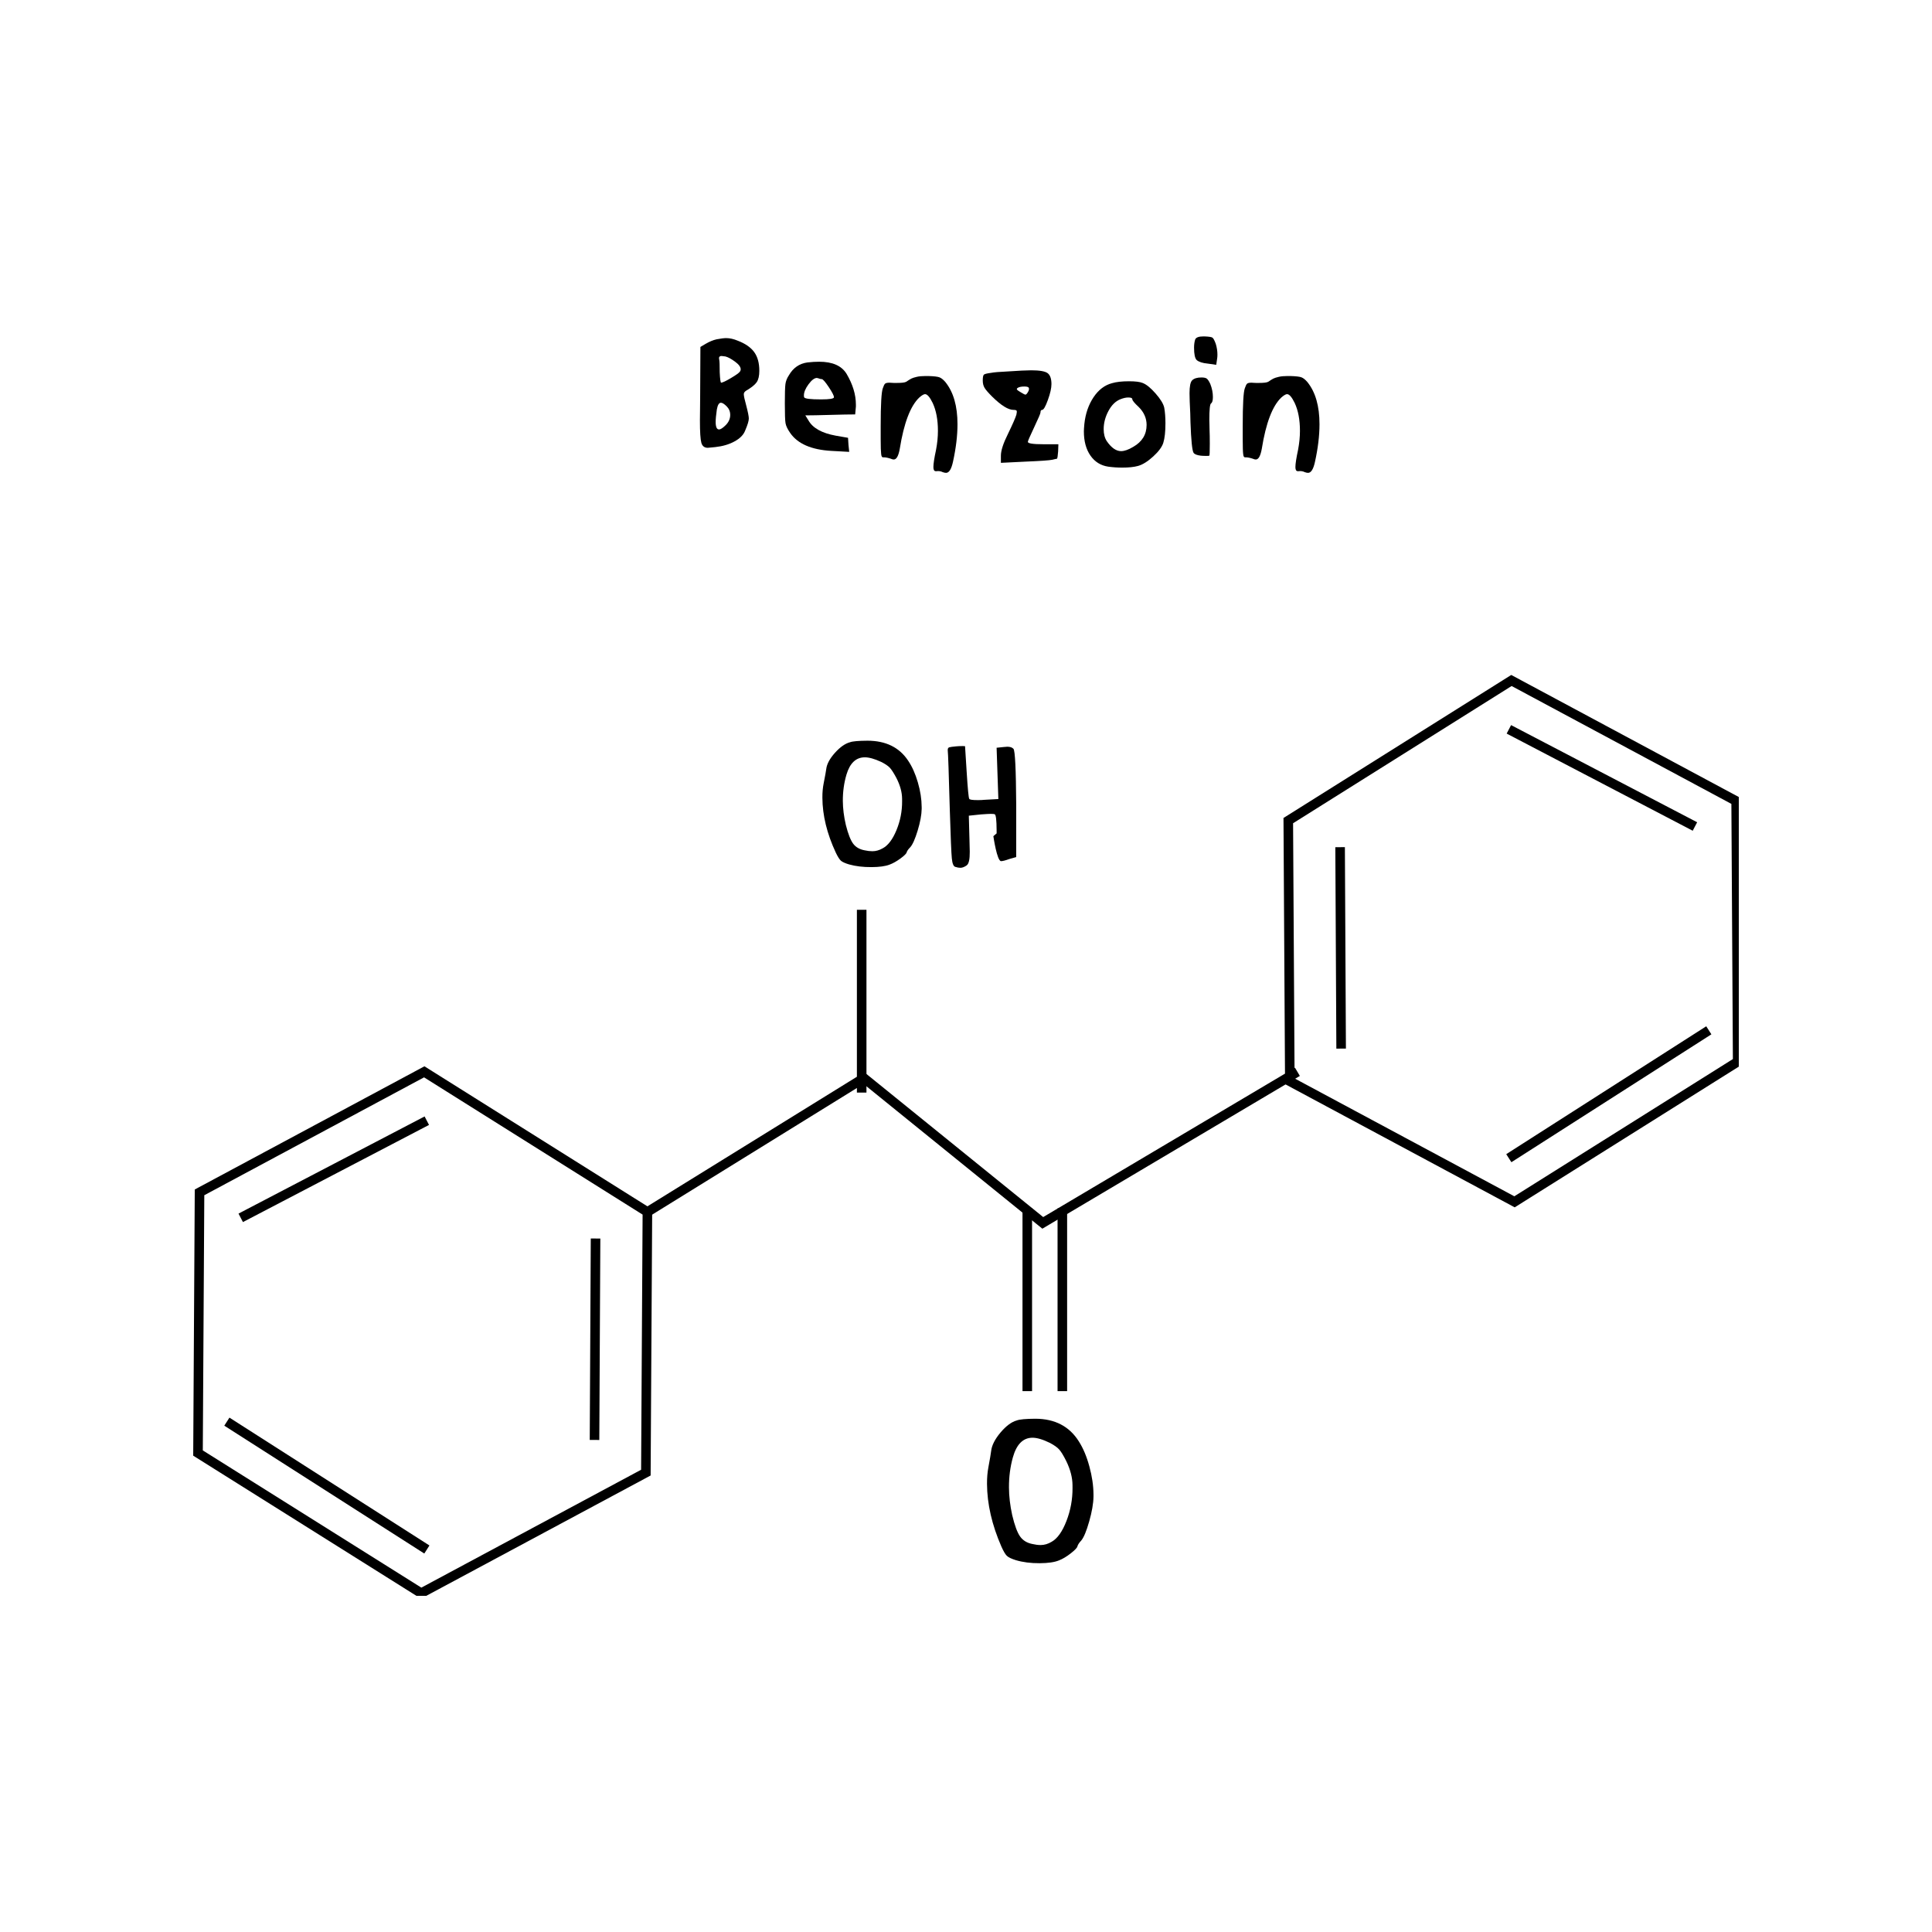<?xml version="1.0" encoding="UTF-8"?>
<svg xmlns="http://www.w3.org/2000/svg" xmlns:xlink="http://www.w3.org/1999/xlink" width="500" zoomAndPan="magnify" viewBox="0 0 375 375" height="500" preserveAspectRatio="xMidYMid meet" version="1.0">
  <defs>
    <clipPath id="baa66475be">
      <path d="M 37.5 181 L 152 181 L 152 309.75 L 37.5 309.75 Z M 37.5 181 " clip-rule="nonzero"></path>
    </clipPath>
    <clipPath id="9e0e5d196e">
      <path d="M 37.5 249 L 109 249 L 109 309.75 L 37.5 309.75 Z M 37.5 249 " clip-rule="nonzero"></path>
    </clipPath>
    <clipPath id="a71cc53851">
      <path d="M 37.5 190 L 109 190 L 109 263 L 37.5 263 Z M 37.5 190 " clip-rule="nonzero"></path>
    </clipPath>
    <clipPath id="afb0683fa0">
      <path d="M 223 105 L 337.5 105 L 337.5 260 L 223 260 Z M 223 105 " clip-rule="nonzero"></path>
    </clipPath>
    <clipPath id="39c2a31612">
      <path d="M 266 173 L 337.5 173 L 337.5 251 L 266 251 Z M 266 173 " clip-rule="nonzero"></path>
    </clipPath>
    <clipPath id="b488ac5197">
      <path d="M 266 115 L 337.5 115 L 337.5 187 L 266 187 Z M 266 115 " clip-rule="nonzero"></path>
    </clipPath>
    <clipPath id="53d5a21b0e">
      <path d="M 135 65.25 L 148 65.25 L 148 87 L 135 87 Z M 135 65.25 " clip-rule="nonzero"></path>
    </clipPath>
    <clipPath id="9db34670ec">
      <path d="M 230 65.25 L 237 65.25 L 237 89 L 230 89 Z M 230 65.25 " clip-rule="nonzero"></path>
    </clipPath>
  </defs>
  <g clip-path="url(#baa66475be)">
    <path stroke-linecap="butt" transform="matrix(0.116, 0, 0, 0.116, 37.5, 57.086)" fill="none" stroke-linejoin="miter" d="M 386.598 1301.329 L 759.998 1535.827 L 757.433 1971.978 L 381.434 2173.665 L 8.034 1939.202 L 10.599 1503.017 Z M 386.598 1301.329 " stroke="#000000" stroke-width="16" stroke-opacity="1" stroke-miterlimit="10"></path>
  </g>
  <g clip-path="url(#9e0e5d196e)">
    <path stroke-linecap="butt" transform="matrix(0.116, 0, 0, 0.116, 37.5, 57.086)" fill="none" stroke-linejoin="miter" d="M 56.337 1886.678 L 390.987 2100.619 " stroke="#000000" stroke-width="16" stroke-opacity="1" stroke-miterlimit="10"></path>
  </g>
  <path stroke-linecap="butt" transform="matrix(0.116, 0, 0, 0.116, 37.5, 57.086)" fill="none" stroke-linejoin="miter" d="M 671.526 1917.294 L 673.248 1580.249 " stroke="#000000" stroke-width="16" stroke-opacity="1" stroke-miterlimit="10"></path>
  <g clip-path="url(#a71cc53851)">
    <path stroke-linecap="butt" transform="matrix(0.116, 0, 0, 0.116, 37.5, 57.086)" fill="none" stroke-linejoin="miter" d="M 79.527 1545.65 L 390.885 1383.084 " stroke="#000000" stroke-width="16" stroke-opacity="1" stroke-miterlimit="10"></path>
  </g>
  <path stroke-linecap="butt" transform="matrix(0.116, 0, 0, 0.116, 37.5, 57.086)" fill="none" stroke-linejoin="miter" d="M 1395.643 1529.717 L 1395.643 1835.607 " stroke="#000000" stroke-width="16" stroke-opacity="1" stroke-miterlimit="10"></path>
  <path stroke-linecap="butt" transform="matrix(0.116, 0, 0, 0.116, 37.5, 57.086)" fill="none" stroke-linejoin="miter" d="M 1454.309 1529.717 L 1454.309 1835.607 " stroke="#000000" stroke-width="16" stroke-opacity="1" stroke-miterlimit="10"></path>
  <path fill="#000000" d="M 205.535 302.875 C 204.68 303.227 203.441 303.406 201.824 303.418 C 200.074 303.43 198.52 303.23 197.164 302.824 C 196.305 302.555 195.723 302.273 195.426 301.98 C 195.125 301.691 194.777 301.098 194.375 300.199 C 192.535 295.992 191.602 291.938 191.578 288.035 C 191.57 286.859 191.66 285.77 191.852 284.766 C 192.141 283.211 192.316 282.172 192.379 281.652 C 192.504 280.543 193.109 279.348 194.191 278.062 C 195.273 276.777 196.324 275.992 197.348 275.711 C 197.875 275.5 199.078 275.387 200.961 275.375 C 204.758 275.387 207.574 276.855 209.406 279.781 C 210.242 281.09 210.922 282.699 211.441 284.617 C 211.969 286.531 212.234 288.352 212.246 290.082 L 212.246 290.496 C 212.223 291.844 211.941 293.453 211.41 295.32 C 210.879 297.191 210.363 298.422 209.871 299.012 C 209.48 299.43 209.234 299.793 209.137 300.105 C 209.105 300.383 208.68 300.844 207.855 301.488 C 207.035 302.133 206.262 302.594 205.539 302.875 Z M 200.414 299.695 C 200.977 299.828 201.504 299.895 202 299.891 C 202.727 299.887 203.434 299.676 204.125 299.258 C 205.246 298.629 206.203 297.281 207 295.219 C 207.797 293.16 208.188 291.023 208.176 288.812 L 208.172 288.242 C 208.16 286.789 207.758 285.234 206.953 283.582 C 206.418 282.512 205.969 281.773 205.602 281.363 C 205.238 280.949 204.641 280.523 203.812 280.078 C 202.418 279.395 201.277 279.055 200.387 279.062 C 198.57 279.074 197.309 280.344 196.598 282.871 C 196.078 284.742 195.828 286.695 195.84 288.734 C 195.848 290.426 196.059 292.207 196.465 294.07 C 196.941 296.07 197.453 297.461 198.004 298.234 C 198.551 299.008 199.355 299.496 200.414 299.695 Z M 200.414 299.695 " fill-opacity="1" fill-rule="nonzero"></path>
  <g clip-path="url(#afb0683fa0)">
    <path stroke-linecap="butt" transform="matrix(0.116, 0, 0, 0.116, 37.5, 57.086)" fill="none" stroke-linejoin="miter" d="M 2205.768 646.512 L 1832.368 880.976 L 1834.933 1317.161 L 2210.932 1518.848 L 2584.332 1284.384 L 2581.767 848.199 Z M 2205.768 646.512 " stroke="#000000" stroke-width="16" stroke-opacity="1" stroke-miterlimit="10"></path>
  </g>
  <g clip-path="url(#39c2a31612)">
    <path stroke-linecap="butt" transform="matrix(0.116, 0, 0, 0.116, 37.5, 57.086)" fill="none" stroke-linejoin="miter" d="M 2536.029 1231.861 L 2201.38 1445.835 " stroke="#000000" stroke-width="16" stroke-opacity="1" stroke-miterlimit="10"></path>
  </g>
  <path stroke-linecap="butt" transform="matrix(0.116, 0, 0, 0.116, 37.5, 57.086)" fill="none" stroke-linejoin="miter" d="M 1920.806 1262.477 L 1919.085 925.431 " stroke="#000000" stroke-width="16" stroke-opacity="1" stroke-miterlimit="10"></path>
  <g clip-path="url(#b488ac5197)">
    <path stroke-linecap="butt" transform="matrix(0.116, 0, 0, 0.116, 37.5, 57.086)" fill="none" stroke-linejoin="miter" d="M 2512.805 890.832 L 2201.481 728.267 " stroke="#000000" stroke-width="16" stroke-opacity="1" stroke-miterlimit="10"></path>
  </g>
  <path stroke-linecap="butt" transform="matrix(0.116, 0, 0, 0.116, 37.5, 57.086)" fill="none" stroke-linejoin="miter" d="M 1118.546 1336.063 L 1118.546 1030.208 " stroke="#000000" stroke-width="16" stroke-opacity="1" stroke-miterlimit="10"></path>
  <path fill="#000000" d="M 187.637 167.969 C 187.195 168.277 186.789 168.438 186.41 168.438 C 186.129 168.441 185.797 168.379 185.418 168.258 C 185.074 168.168 184.848 167.621 184.75 166.617 C 184.648 165.613 184.52 162.504 184.359 157.285 C 184.16 150.055 184.027 146.18 183.957 145.656 L 183.957 145.562 C 183.957 145.289 184.047 145.121 184.234 145.059 C 184.422 144.996 184.871 144.93 185.59 144.867 C 185.898 144.832 186.305 144.816 186.801 144.812 C 187.145 144.809 187.316 144.824 187.316 144.855 C 187.316 144.887 187.422 146.535 187.629 149.809 C 187.836 153.113 188 154.855 188.129 155.039 C 188.16 155.219 188.754 155.309 189.902 155.301 C 190.371 155.297 190.746 155.281 191.023 155.246 L 193.781 155.094 C 193.746 153.992 193.688 152.332 193.609 150.113 C 193.535 147.895 193.477 146.238 193.441 145.137 L 194.887 144.988 C 194.98 144.988 195.09 144.98 195.215 144.965 C 195.34 144.949 195.43 144.941 195.492 144.938 C 196.055 144.938 196.461 145.07 196.711 145.344 C 197.023 145.68 197.203 149.305 197.246 156.215 L 197.242 166.359 L 195.922 166.73 C 195.152 167.008 194.617 167.148 194.309 167.148 C 193.508 167.152 192.812 162.301 192.812 162.301 L 193.445 161.758 L 193.441 161.07 C 193.43 159.215 193.316 158.211 193.094 158.059 C 192.969 157.996 192.699 157.969 192.289 157.973 C 191.977 157.973 191.348 158.008 190.406 158.078 L 188.047 158.324 L 188.172 162.91 C 188.172 163.277 188.184 163.727 188.203 164.254 C 188.223 164.777 188.23 165.133 188.23 165.316 C 188.242 166.801 188.043 167.684 187.633 167.965 Z M 187.637 167.969 " fill-opacity="1" fill-rule="nonzero"></path>
  <path fill="#000000" d="M 172.637 167.832 C 171.84 168.137 170.684 168.297 169.176 168.305 C 167.543 168.316 166.094 168.145 164.828 167.789 C 164.027 167.555 163.488 167.305 163.207 167.051 C 162.93 166.797 162.602 166.277 162.227 165.492 C 160.512 161.812 159.645 158.266 159.625 154.848 C 159.617 153.82 159.703 152.867 159.883 151.988 C 160.152 150.625 160.316 149.719 160.375 149.262 C 160.492 148.293 161.055 147.246 162.062 146.121 C 163.074 144.996 164.055 144.309 165.008 144.062 C 165.5 143.879 166.625 143.781 168.379 143.77 C 171.922 143.773 174.547 145.059 176.254 147.621 C 177.031 148.766 177.664 150.172 178.152 151.848 C 178.641 153.523 178.887 155.117 178.895 156.633 L 178.898 156.996 C 178.875 158.176 178.613 159.582 178.117 161.219 C 177.617 162.855 177.141 163.93 176.68 164.449 C 176.312 164.816 176.086 165.133 175.992 165.406 C 175.965 165.648 175.566 166.051 174.801 166.617 C 174.035 167.18 173.312 167.586 172.637 167.832 Z M 167.859 165.051 C 168.383 165.168 168.875 165.223 169.34 165.223 C 170.016 165.219 170.676 165.031 171.32 164.664 C 172.367 164.113 173.258 162.938 174.004 161.133 C 174.746 159.328 175.109 157.457 175.098 155.523 L 175.094 155.023 C 175.086 153.754 174.711 152.395 173.961 150.949 C 173.461 150.012 173.043 149.367 172.703 149.004 C 172.359 148.645 171.805 148.27 171.031 147.883 C 169.734 147.285 168.672 146.988 167.84 146.996 C 166.148 147.004 164.969 148.117 164.305 150.328 C 163.82 151.965 163.586 153.676 163.594 155.461 C 163.605 156.941 163.797 158.5 164.18 160.129 C 164.621 161.879 165.098 163.094 165.609 163.773 C 166.121 164.449 166.871 164.875 167.855 165.051 Z M 167.859 165.051 " fill-opacity="1" fill-rule="nonzero"></path>
  <path stroke-linecap="butt" transform="matrix(0.116, 0, 0, 0.116, 37.5, 57.086)" fill="none" stroke-linejoin="miter" d="M 759.998 1535.827 L 1122.226 1311.76 L 1421.567 1554.088 L 1847.659 1301.329 " stroke="#000000" stroke-width="16" stroke-opacity="1" stroke-miterlimit="10"></path>
  <g clip-path="url(#53d5a21b0e)">
    <path fill="#000000" d="M 139.094 65.859 C 139.93 65.703 140.547 65.625 140.945 65.625 C 141.656 65.625 142.41 65.797 143.215 66.137 C 144.664 66.691 145.723 67.426 146.387 68.336 C 147.051 69.246 147.383 70.457 147.383 71.969 C 147.383 72.957 147.211 73.695 146.871 74.191 C 146.531 74.684 145.836 75.238 144.789 75.855 C 144.512 76.043 144.371 76.258 144.371 76.504 C 144.371 76.844 144.527 77.57 144.836 78.68 C 145.176 79.977 145.344 80.824 145.344 81.227 C 145.344 81.688 145.113 82.461 144.648 83.539 C 144.34 84.375 143.656 85.086 142.59 85.668 C 141.527 86.258 140.27 86.625 138.816 86.781 C 138.664 86.781 138.418 86.805 138.078 86.852 C 137.738 86.895 137.504 86.918 137.383 86.918 C 136.734 86.918 136.316 86.594 136.133 85.949 C 135.949 85.301 135.855 83.848 135.855 81.598 C 135.855 81.227 135.863 80.5 135.879 79.422 C 135.895 78.34 135.902 77.445 135.902 76.734 L 135.949 67.34 L 136.965 66.738 C 137.707 66.305 138.418 66.012 139.094 65.859 Z M 141.039 78.863 C 140.578 78.402 140.207 78.172 139.93 78.172 C 139.559 78.172 139.297 78.605 139.141 79.469 C 138.988 80.547 138.91 81.352 138.91 81.875 C 138.91 82.863 139.125 83.355 139.559 83.355 C 139.867 83.355 140.301 83.078 140.855 82.523 C 141.441 81.938 141.734 81.273 141.734 80.531 C 141.734 79.883 141.504 79.328 141.039 78.863 Z M 143.633 72.105 C 143.723 71.984 143.77 71.844 143.77 71.691 C 143.77 71.227 143.398 70.727 142.66 70.188 C 141.918 69.648 141.301 69.316 140.809 69.191 C 140.375 69.129 140.129 69.098 140.066 69.098 C 139.727 69.098 139.559 69.238 139.559 69.516 C 139.559 69.547 139.566 69.602 139.582 69.676 C 139.598 69.754 139.605 69.809 139.605 69.84 C 139.664 70.086 139.695 70.887 139.695 72.246 C 139.758 73.605 139.852 74.281 139.977 74.281 C 140.281 74.254 140.93 73.945 141.918 73.355 C 142.906 72.77 143.477 72.355 143.633 72.105 Z M 143.633 72.105 " fill-opacity="1" fill-rule="nonzero"></path>
  </g>
  <path fill="#000000" d="M 156.73 70.348 C 157.566 70.254 158.32 70.211 159 70.211 C 161.594 70.211 163.367 70.996 164.324 72.57 C 165.527 74.605 166.129 76.598 166.129 78.543 L 166.129 78.91 L 165.988 80.438 C 164.91 80.438 163.297 80.469 161.152 80.531 C 159.008 80.594 157.395 80.625 156.316 80.625 L 156.918 81.598 C 157.75 83.078 159.508 84.066 162.195 84.559 L 164.602 84.977 L 164.691 86.363 L 164.832 87.707 L 161.406 87.52 C 157.488 87.305 154.801 86.133 153.352 84.004 C 152.859 83.293 152.566 82.676 152.473 82.152 C 152.379 81.629 152.336 80.348 152.336 78.309 C 152.336 76.398 152.371 75.148 152.449 74.559 C 152.527 73.977 152.75 73.402 153.121 72.848 C 153.953 71.398 155.156 70.562 156.73 70.348 Z M 159.508 73.59 C 159.324 73.59 159.074 73.527 158.77 73.402 L 158.676 73.402 L 158.582 73.355 C 158.09 73.355 157.543 73.766 156.941 74.582 C 156.34 75.402 156.039 76.117 156.039 76.734 C 156.039 76.922 156.051 77.043 156.082 77.105 C 156.176 77.383 157.27 77.523 159.371 77.523 C 161.035 77.523 161.871 77.383 161.871 77.105 C 161.871 76.797 161.531 76.133 160.852 75.117 C 160.172 74.098 159.723 73.59 159.508 73.59 Z M 159.508 73.59 " fill-opacity="1" fill-rule="nonzero"></path>
  <path fill="#000000" d="M 175.895 74.098 C 176.359 73.789 176.699 73.582 176.914 73.473 C 177.129 73.363 177.469 73.258 177.934 73.148 C 178.395 73.039 178.949 72.988 179.598 72.988 L 180.199 72.988 C 181.281 73.02 181.996 73.102 182.352 73.242 C 182.707 73.379 183.086 73.68 183.488 74.145 C 185.062 76.086 185.848 78.82 185.848 82.336 C 185.848 84.559 185.555 86.996 184.969 89.652 C 184.66 91.07 184.211 91.781 183.625 91.781 C 183.441 91.781 183.223 91.734 182.977 91.641 C 182.605 91.457 182.207 91.395 181.773 91.457 L 181.637 91.457 C 181.328 91.457 181.172 91.195 181.172 90.668 C 181.172 90.02 181.34 88.91 181.68 87.336 C 181.93 86.039 182.051 84.805 182.051 83.633 C 182.051 81.473 181.711 79.668 181.035 78.219 C 180.477 77.074 179.984 76.504 179.551 76.504 C 179.305 76.504 178.934 76.723 178.441 77.152 C 176.711 78.789 175.449 82.105 174.645 87.105 C 174.398 88.492 174.012 89.188 173.488 89.188 C 173.305 89.188 173.117 89.141 172.934 89.047 C 172.379 88.863 171.93 88.77 171.59 88.77 L 171.406 88.77 C 171.312 88.77 171.234 88.734 171.176 88.656 C 171.113 88.578 171.066 88.41 171.035 88.145 C 171.004 87.883 170.98 87.531 170.965 87.082 C 170.949 86.637 170.941 86.023 170.941 85.254 L 170.941 82.66 C 170.941 78.496 171.082 76.059 171.359 75.348 C 171.512 74.883 171.66 74.59 171.797 74.469 C 171.938 74.344 172.223 74.281 172.656 74.281 C 172.715 74.281 172.848 74.289 173.047 74.305 C 173.25 74.32 173.41 74.328 173.535 74.328 L 174.043 74.328 C 175.031 74.328 175.648 74.254 175.895 74.098 Z M 175.895 74.098 " fill-opacity="1" fill-rule="nonzero"></path>
  <path fill="#000000" d="M 201.957 80.07 C 201.957 80.254 201.547 81.211 200.73 82.938 C 199.91 84.668 199.504 85.609 199.504 85.762 C 199.504 86.07 200.488 86.227 202.465 86.227 L 205.43 86.227 L 205.383 87.613 C 205.32 88.508 205.242 88.988 205.148 89.047 C 205.059 89.047 204.762 89.109 204.27 89.234 C 203.715 89.359 201.941 89.48 198.949 89.605 L 194.273 89.836 L 194.273 88.445 C 194.273 87.461 194.734 86.039 195.66 84.188 C 196.586 82.277 197.125 81.039 197.281 80.484 C 197.375 80.086 197.387 79.832 197.328 79.723 C 197.266 79.613 197.066 79.559 196.727 79.559 C 195.707 79.559 194.332 78.711 192.605 77.012 C 191.832 76.242 191.332 75.664 191.102 75.277 C 190.871 74.891 190.754 74.422 190.754 73.867 C 190.754 73.25 190.824 72.871 190.961 72.73 C 191.102 72.594 191.543 72.477 192.281 72.383 C 192.898 72.262 193.965 72.168 195.477 72.105 C 197.699 71.953 199.254 71.875 200.152 71.875 C 201.785 71.875 202.852 72.062 203.344 72.43 C 203.836 72.801 204.086 73.512 204.086 74.559 C 204.086 75.332 203.855 76.359 203.391 77.637 C 202.93 78.918 202.559 79.559 202.281 79.559 C 202.062 79.559 201.957 79.73 201.957 80.07 Z M 199.641 75.207 C 199.52 75.086 199.238 75.023 198.809 75.023 C 198.223 75.023 197.789 75.117 197.512 75.301 C 197.355 75.426 197.328 75.539 197.418 75.648 C 197.512 75.758 197.742 75.918 198.113 76.133 C 198.605 76.441 198.918 76.598 199.039 76.598 C 199.164 76.598 199.316 76.441 199.504 76.133 C 199.75 75.734 199.797 75.426 199.641 75.207 Z M 199.641 75.207 " fill-opacity="1" fill-rule="nonzero"></path>
  <path fill="#000000" d="M 215.844 74.375 C 216.676 74.129 217.77 74.004 219.129 74.004 C 220.363 74.004 221.242 74.113 221.77 74.328 C 222.508 74.605 223.355 75.293 224.312 76.391 C 225.27 77.484 225.824 78.402 225.98 79.145 C 226.133 80.008 226.211 81.012 226.211 82.152 C 226.211 83.789 226.074 85.055 225.797 85.949 C 225.547 86.75 224.891 87.637 223.828 88.609 C 222.762 89.582 221.781 90.191 220.887 90.438 C 220.117 90.652 219.098 90.762 217.832 90.762 C 216.875 90.762 215.965 90.699 215.102 90.578 C 213.652 90.359 212.5 89.645 211.652 88.426 C 210.805 87.207 210.379 85.641 210.379 83.727 C 210.379 83.449 210.41 82.969 210.473 82.289 C 210.688 80.285 211.285 78.559 212.254 77.105 C 213.227 75.656 214.422 74.746 215.844 74.375 Z M 219.777 77.477 C 219.777 77.262 219.516 77.152 218.992 77.152 C 218.559 77.152 218.066 77.262 217.508 77.477 C 216.551 77.848 215.766 78.609 215.148 79.77 C 214.531 80.926 214.223 82.105 214.223 83.309 C 214.223 84.234 214.422 85.008 214.824 85.625 C 215.719 86.918 216.645 87.566 217.602 87.566 C 218.25 87.566 219.035 87.289 219.961 86.734 C 221.691 85.746 222.555 84.328 222.555 82.477 C 222.555 81.18 222.047 80.023 221.027 79.004 C 220.195 78.234 219.777 77.723 219.777 77.477 Z M 219.777 77.477 " fill-opacity="1" fill-rule="nonzero"></path>
  <g clip-path="url(#9db34670ec)">
    <path fill="#000000" d="M 231.395 73.82 C 231.766 73.449 232.367 73.266 233.203 73.266 C 233.695 73.266 234.043 73.34 234.242 73.496 C 234.441 73.652 234.668 73.988 234.914 74.516 C 235.254 75.379 235.422 76.227 235.422 77.059 C 235.422 77.738 235.301 78.156 235.055 78.309 C 234.836 78.465 234.73 79.543 234.73 81.551 C 234.73 81.734 234.734 82.027 234.754 82.43 C 234.766 82.832 234.773 83.156 234.773 83.402 C 234.805 84.082 234.82 85.008 234.82 86.18 C 234.82 87.629 234.789 88.387 234.73 88.445 C 234.699 88.477 234.512 88.492 234.172 88.492 C 233.68 88.492 233.309 88.477 233.062 88.445 C 232.32 88.355 231.859 88.168 231.672 87.891 C 231.395 87.461 231.195 85.469 231.07 81.922 C 231.07 81.797 231.055 81.227 231.027 80.207 C 230.934 78.449 230.887 77.152 230.887 76.32 C 230.887 74.992 231.055 74.16 231.395 73.82 Z M 231.996 65.859 C 232.184 65.488 232.691 65.301 233.523 65.301 L 233.848 65.301 C 234.652 65.332 235.145 65.41 235.332 65.535 C 235.516 65.656 235.73 66.059 235.98 66.738 C 236.195 67.449 236.301 68.141 236.301 68.82 C 236.301 69.129 236.285 69.359 236.258 69.516 L 236.07 70.812 L 234.449 70.578 C 233.434 70.488 232.707 70.254 232.277 69.887 C 231.934 69.547 231.766 68.742 231.766 67.477 C 231.766 66.859 231.844 66.32 231.996 65.859 Z M 231.996 65.859 " fill-opacity="1" fill-rule="nonzero"></path>
  </g>
  <path fill="#000000" d="M 246.164 74.098 C 246.625 73.789 246.965 73.582 247.18 73.473 C 247.395 73.363 247.734 73.258 248.199 73.148 C 248.66 73.039 249.219 72.988 249.867 72.988 L 250.469 72.988 C 251.547 73.02 252.266 73.102 252.621 73.242 C 252.973 73.379 253.352 73.68 253.754 74.145 C 255.328 76.086 256.113 78.82 256.113 82.336 C 256.113 84.559 255.82 86.996 255.234 89.652 C 254.926 91.07 254.477 91.781 253.891 91.781 C 253.707 91.781 253.492 91.734 253.246 91.641 C 252.875 91.457 252.473 91.395 252.039 91.457 L 251.902 91.457 C 251.594 91.457 251.438 91.195 251.438 90.668 C 251.438 90.02 251.609 88.91 251.949 87.336 C 252.195 86.039 252.32 84.805 252.32 83.633 C 252.32 81.473 251.977 79.668 251.301 78.219 C 250.746 77.074 250.25 76.504 249.82 76.504 C 249.57 76.504 249.199 76.723 248.707 77.152 C 246.98 78.789 245.715 82.105 244.914 87.105 C 244.664 88.492 244.281 89.188 243.754 89.188 C 243.57 89.188 243.387 89.141 243.199 89.047 C 242.645 88.863 242.195 88.77 241.855 88.77 L 241.672 88.77 C 241.578 88.77 241.504 88.734 241.441 88.656 C 241.379 88.578 241.332 88.41 241.301 88.145 C 241.27 87.883 241.246 87.531 241.234 87.082 C 241.215 86.637 241.211 86.023 241.211 85.254 L 241.211 82.66 C 241.211 78.496 241.348 76.059 241.625 75.348 C 241.781 74.883 241.926 74.59 242.066 74.469 C 242.203 74.344 242.488 74.281 242.922 74.281 C 242.984 74.281 243.113 74.289 243.316 74.305 C 243.516 74.32 243.676 74.328 243.801 74.328 L 244.312 74.328 C 245.297 74.328 245.914 74.254 246.164 74.098 Z M 246.164 74.098 " fill-opacity="1" fill-rule="nonzero"></path>
</svg>
